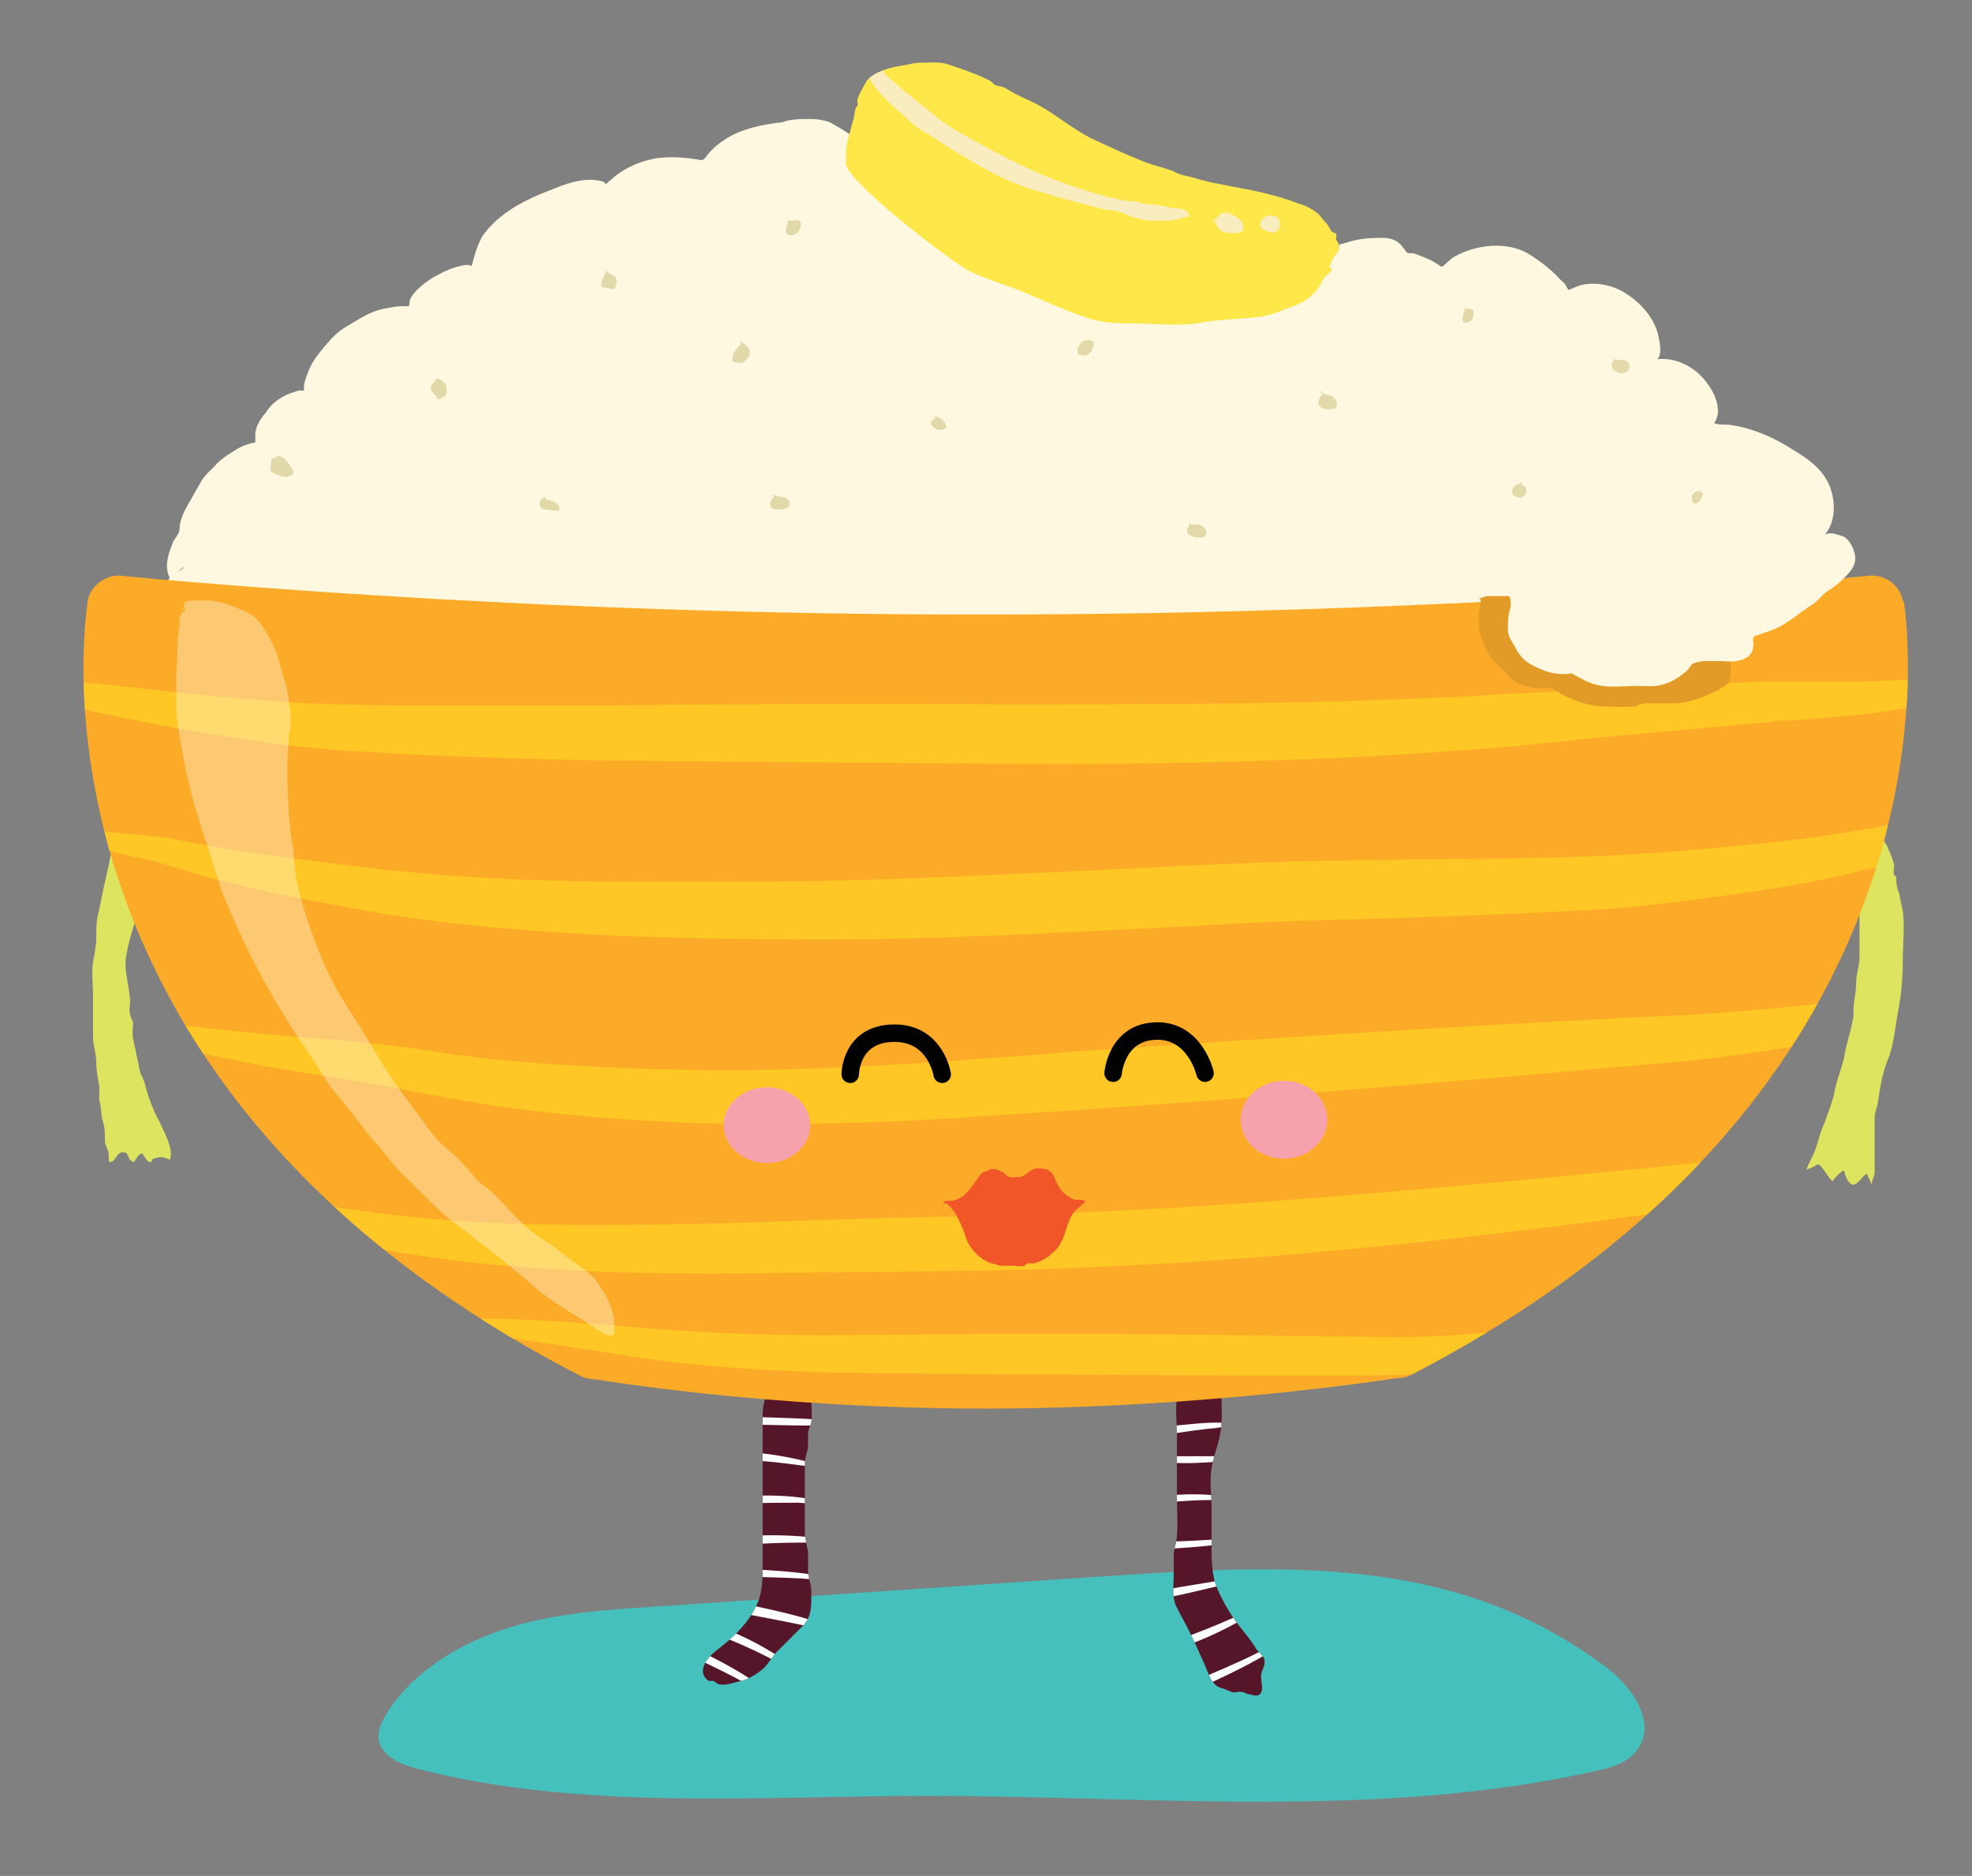 <?xml version="1.0" encoding="utf-8"?>
<!-- Generator: Adobe Illustrator 20.0.0, SVG Export Plug-In . SVG Version: 6.00 Build 0)  -->
<svg version="1.1" id="Layer_1" xmlns="http://www.w3.org/2000/svg" xmlns:xlink="http://www.w3.org/1999/xlink" x="0px" y="0px"
	 viewBox="0 0 182.3 173.4" style="enable-background:new 0 0 182.3 173.4;" xml:space="preserve">
<rect x="0" y="0" width="182.3" height="173.4" fill="#808080" stroke="none"/>
<style type="text/css">
	.st0{fill:#45C0BD;}
	.st1{fill:#DDE45F;}
	.st2{clip-path:url(#XMLID_2_);}
	.st3{fill:#FFFFFF;}
	.st4{clip-path:url(#XMLID_3_);}
	.st5{fill:#FFF8E1;}
	.st6{clip-path:url(#XMLID_5_);}
	.st7{fill:#FFC725;}
	.st8{clip-path:url(#XMLID_6_);fill:#F9ECBF;}
	.st9{opacity:0.34;fill:#FFFFFF;}
	.st10{fill:none;stroke:#010101;stroke-width:1.616;stroke-linecap:round;stroke-linejoin:round;stroke-miterlimit:10;}
	.st11{fill:#F6A2AD;}
	.st12{fill:#E2D9AA;}
	.st13{fill:#E29B26;}
	.st14{fill:#F15629;}
</style>
<path class="st0" d="M100.6,145.8c-13.3,0.9-26.6,1.8-40,2.7c-4.6,0.3-9.3,0.6-13.7,2s-8.6,3.9-11.1,7.8c-0.5,0.8-0.9,1.6-0.8,2.5
	c0.3,1.6,2.1,2.3,3.6,2.7c15.3,3.9,31.4,2.5,47.2,2.5c20.6,0,41.6,2.2,61.7-2.3c1.4-0.3,2.9-0.7,3.8-1.9c2-2.5-0.5-6.1-3.1-7.9
	C133.9,143.3,117.5,144.7,100.6,145.8z"/>
<g>
	<path class="st1" d="M10.4,77.1c0,1.3-0.3,2.7-0.6,4c-0.3,1.2-0.5,2.5-0.8,3.7c-0.1,0.6-0.1,1.2-0.1,1.8c0,0.7-0.1,1.2-0.2,1.8
		c-0.3,1.1-0.1,2.6-0.1,3.7c0,1.2,0,2.5,0,3.7c0,0.8,0.3,1.6,0.3,2.4c0,0.7,0.1,1.1,0.2,1.8c0.2,0.6,0,1.2,0.1,1.8
		c0.2,0.6,0.1,1.2,0.3,1.8c0.2,0.7,0.2,1.1,0.2,1.8c0,0.4,0.2,0.7,0.3,1c0.1,0.3,0,0.7,0.1,1c0.6,0.1,0.6-0.9,1.3-0.9
		c0.6,0,0.3,0.8,1,0.9c0.2-0.3,0.3-0.6,0.7-0.8c0.2,0.1,0.4,0.7,0.7,0.8c0.3,0.1,0.2-0.3,0.4-0.3c0.6-0.2,0.9-0.2,1.5,0.1
		c0.4-1-0.6-2.7-1-3.6c-0.6-1.1-1-2.2-1.3-3.4c-0.1-0.4-0.4-0.9-0.5-1.3c-0.1-0.7-0.3-1.3-0.4-2c-0.1-0.3-0.1-0.5-0.2-0.9
		c-0.1-0.5,0-1,0-1.5c-0.1-0.3-0.3-0.6-0.3-0.9c-0.1-0.4,0.1-0.9,0-1.4c-0.1-1.3-0.6-2.7-0.3-4c0.2-1.3,0.7-2.6,1-3.8
		c0.2-0.9,1-2,0.8-3c-0.2-0.8-0.7-1.3-1.1-2c-0.7-1-0.9-2.2-1.5-3.3c0.1,0.8-0.4,1.5-0.3,2.2C10.4,78.1,10.4,77.9,10.4,77.1z"/>
	<path class="st1" d="M171.9,84.3c0,0.9,0,1.7,0,2.6c0,0.5,0,1.1,0,1.6c0,0.8-0.3,1.5-0.3,2.2c0,0.7-0.1,1.2-0.2,1.9
		c-0.1,0.5,0,1.1-0.1,1.6c-0.2,1.1-0.6,2.2-0.8,3.4c-0.2,1.1-0.7,2.1-0.9,3.3c-0.2,1-0.6,1.9-0.9,2.8c-0.4,0.8-0.6,1.8-0.9,2.6
		c-0.2,0.6-0.6,1.2-0.8,1.8c0.4-0.1,0.7-0.3,1.1-0.5c0.5,0.4,0.8,1.1,1.3,1.6c0.2-0.3,0.8-1,1.1-1c0,0.4,0.4,1.3,0.8,1.3
		c0.5,0,0.9-0.9,1.3-1c0.1,0.4,0.4,0.7,0.4,1.1c0-0.4,0.2-0.7,0.3-1.1c0-0.3,0-0.6,0-0.9c0-0.7,0-1.4,0-2.1c0-0.7,0-1.4,0-2.1
		c0-0.6,0.2-0.9,0.3-1.5c0.2-1.3,0.4-2.7,0.9-3.9c0.6-1.4,0.7-3.2,1-4.7c0.3-1.6,0.4-3,0.4-4.6c0-1.4,0.2-3.1,0-4.5
		c-0.1-0.5-0.2-0.9-0.3-1.4c0-0.4-0.2-0.4-0.2-0.8c-0.1-0.3-0.1-0.5-0.1-0.8c0-0.2-0.1-0.3-0.2-0.3c-0.1-0.3,0-0.6,0-0.9
		c-0.1-0.6-0.4-1.2-0.6-1.7c-0.2-0.4-0.7-1-0.6-1.4c-0.5,0.4-0.5,1.2-0.7,1.7c-0.3,0.9-0.5,1.9-0.7,2.8c-0.1,0.5-0.2,1-0.4,1.5
		c-0.2,0.4-0.3,1-0.6,1.3c0.1-0.3,0.2-0.5,0.3-0.8"/>
	<g>
		<defs>
			<path id="XMLID_11_" d="M71.1,127.4c0,1.1-0.6,2.1-0.6,3.3c0,1.2,0,2.4,0,3.6c0,2.4,0,4.8,0,7.1c0,1.1,0,2.2,0,3.3
				c0,1.2,0,2.2-0.4,3.3c-0.7,1.8-2.2,3.3-3.8,4.5c-0.7,0.5-1.9,1.8-1,2.7c0.3,0.3,0.4,0.1,0.7,0.2c0.2,0.1,0.3,0.3,0.6,0.3
				c0.6,0.1,1.3-0.2,1.8-0.3c0.8-0.2,1.5-0.6,2.2-1.2c0.4-0.4,0.7-0.9,1-1.3c0.3-0.3,0.6-0.6,0.9-0.9c0.6-0.6,1.2-1.2,1.8-1.8
				c0.8-0.9,0.7-2,0.7-3.2c0-0.6-0.3-1.1-0.3-1.8c0-0.5,0-1,0-1.5c0-0.7-0.3-1.3-0.3-2.1c0-0.7,0-1.4,0-2.1c0-1.4,0-2.8,0-4.2
				c0-0.7,0.3-1.1,0.3-1.8c0-0.3,0-0.6,0-0.9c0-0.5,0.2-0.7,0.3-1.2c0.1-0.6,0-1.4,0-2.1c0-0.9,0-0.9-0.9-0.9c-0.7,0-1.2,0-1.8-0.3
				c0,0-0.7-0.2-0.7-0.2c-0.3-0.1-0.8-0.3-0.8,0.2"/>
		</defs>
		<use xlink:href="#XMLID_11_"  style="overflow:visible;fill:#561629;"/>
		<clipPath id="XMLID_2_">
			<use xlink:href="#XMLID_11_"  style="overflow:visible;"/>
		</clipPath>
		<g class="st2">
			<g>
				<g>
					<g>
						<g>
							<path class="st3" d="M70.6,131c3.6,0.1,7.4,0.3,9.1,0.6c-1.7,0.2-5.5,0.2-9.1,0.1c-2.3-0.1-2.5-0.2-2.5-0.4
								C68.1,131.1,68.2,130.9,70.6,131z"/>
						</g>
					</g>
				</g>
			</g>
		</g>
		<g class="st2">
			<g>
				<g>
					<g>
						<g>
							<path class="st3" d="M68.5,134.2c3.7,0.1,7.5,1.2,9.1,1.8c-1.7-0.3-5.5-0.9-9.1-1.1c-2.3-0.1-2.5-0.2-2.5-0.4
								C66,134.3,66.1,134.1,68.5,134.2z"/>
						</g>
					</g>
				</g>
			</g>
		</g>
		<g class="st2">
			<g>
				<g>
					<g>
						<g>
							<path class="st3" d="M68.5,138.3c1.8-0.1,3.7-0.1,5.3,0.1c1.6,0.2,3,0.5,3.8,0.9c-0.9-0.2-2.2-0.3-3.8-0.4
								c-1.6,0-3.5,0-5.3,0.1c-2.4,0.1-2.5-0.1-2.5-0.3C66,138.5,66.2,138.3,68.5,138.3z"/>
						</g>
					</g>
				</g>
			</g>
		</g>
		<g class="st2">
			<g>
				<g>
					<g>
						<g>
							<path class="st3" d="M68,142.1c4.1-0.5,8.3,0.1,10.2,0.4c-1.9,0.2-6.2-0.1-10.1,0.4c-1.3,0.2-1.9,0.3-2.2,0.4
								c-0.4,0-0.4,0-0.5-0.1c0-0.1,0-0.2,0.3-0.4C66,142.6,66.7,142.3,68,142.1z"/>
						</g>
					</g>
				</g>
			</g>
		</g>
		<g class="st2">
			<g>
				<g>
					<g>
						<g>
							<path class="st3" d="M68.6,145c1.9,0.1,3.8,0.2,5.4,0.4c1.7,0.2,3.1,0.6,3.9,1c-0.9-0.2-2.3-0.4-3.9-0.5
								c-1.7-0.1-3.6-0.1-5.4-0.2c-2.4-0.1-2.5-0.3-2.5-0.5C66,145,66.2,144.9,68.6,145z"/>
						</g>
					</g>
				</g>
			</g>
		</g>
		<g class="st2">
			<g>
				<g>
					<g>
						<g>
							<path class="st3" d="M68.7,148.2c2.1,0.5,4.2,0.9,6.1,1.5c1.9,0.5,3.4,1.1,4.3,1.5c-1.7-0.4-3.3-0.7-4.5-0.9
								c-1.9-0.4-4-0.8-6.1-1.2c-2.7-0.6-2.8-0.9-2.8-1.1C65.8,147.7,66,147.6,68.7,148.2z"/>
						</g>
					</g>
				</g>
			</g>
		</g>
		<g class="st2">
			<g>
				<g>
					<g>
						<g>
							<path class="st3" d="M66.3,150.3c3.7,1.3,7.2,3.6,8.3,5c-1.5-1.1-5-3-8.6-4.3c-1.2-0.4-1.7-0.6-2.1-0.7
								c-0.3-0.1-0.3-0.2-0.3-0.3c0-0.1,0.1-0.2,0.4-0.2C64.4,149.8,65.1,149.9,66.3,150.3z"/>
						</g>
					</g>
				</g>
			</g>
		</g>
		<g class="st2">
			<g>
				<g>
					<g>
						<g>
							<path class="st3" d="M64.2,152.4c3.6,1.6,7.1,3.9,8.4,5.3c-1.6-1-5.1-3-8.7-4.6c-2.3-1-2.4-1.2-2.3-1.4
								C61.6,151.6,61.9,151.4,64.2,152.4z"/>
						</g>
					</g>
				</g>
			</g>
		</g>
	</g>
	<g>
		<defs>
			<path id="XMLID_12_" d="M109.1,128.3c-0.6,1.2-0.3,2.9-0.3,4.3c0,1.9,0,3.9,0,5.8c0,1.2,0.1,2.3,0,3.5c0,0.7-0.3,1.2-0.3,1.9
				c0,0.6,0,1.2,0,1.8c0,1-0.2,2.1,0.3,3c0.4,0.8,0.8,1.5,1.2,2.3c0.4,0.8,0.8,1.7,1.2,2.6c0.4,0.8,0.7,2.2,1.6,2.5
				c0.4,0.1,0.8,0.3,1.1,0.4c0.3,0.1,0.6-0.1,0.9,0c0.3,0,0.4,0.2,0.7,0.2c0.4,0.1,0.9,0.3,1.1-0.2c0.2-0.4-0.1-1.2,0-1.7
				c0.1-0.4,0.5-1,0.2-1.5c-0.2-0.3-0.6-0.6-0.8-1c-0.7-1.1-1.7-2.1-2.4-3.3c-0.5-0.8-1-1.8-1.3-2.7c-0.3-1.2-0.3-2.3-0.3-3.6
				c0-1.1,0-2.2,0-3.3c0-1.1-0.2-2.5,0-3.6c0.2-1.3,0.8-2.5,0.9-3.9c0.1-1.2,0-2.4,0-3.6c0-1.1-0.3-0.7-1.2-1
				c-0.6-0.2-1.1-0.2-1.8-0.2c-0.3,0-1.5-0.2-1.7,0c-0.2,0.2-0.1,1.7,0,2c0.1,0,0.2,0,0.2,0.1"/>
		</defs>
		<use xlink:href="#XMLID_12_"  style="overflow:visible;fill:#561629;"/>
		<clipPath id="XMLID_3_">
			<use xlink:href="#XMLID_12_"  style="overflow:visible;"/>
		</clipPath>
		<g class="st4">
			<g>
				<g>
					<g>
						<g>
							<path class="st3" d="M108.3,131.8c1.3-0.1,2.7-0.3,4-0.3c0.6,0,1.2,0,1.7,0c0.5,0.1,1,0.1,1.2,0.4c-0.2-0.2-0.7-0.2-1.2-0.1
								c-0.5,0-1,0.1-1.6,0.2c-1.2,0.1-2.6,0.3-3.9,0.5c-1.8,0.1-1.9-0.1-1.9-0.2C106.5,132,106.6,131.9,108.3,131.8z"/>
						</g>
					</g>
				</g>
			</g>
		</g>
		<g class="st4">
			<g>
				<g>
					<g>
						<g>
							<path class="st3" d="M108.3,134.6c1.5,0,3.1,0,4.5,0c0.7,0,1.3,0.1,1.9,0.1c0.5,0.1,1.1,0.1,1.3,0.4
								c-0.3-0.2-0.8-0.1-1.4-0.1c-0.7,0-1.3,0.1-1.9,0.1c-1.4,0.1-2.9,0.2-4.5,0.1c-2,0-2.1-0.3-2.1-0.4
								C106.2,134.6,106.3,134.6,108.3,134.6z"/>
						</g>
					</g>
				</g>
			</g>
		</g>
		<g class="st4">
			<g>
				<g>
					<g>
						<g>
							<path class="st3" d="M107.4,138.3c3.2-0.4,6.7-0.1,8,0.7c-1.4-0.5-4.8-0.4-7.9-0.1c-2,0.3-2.1,0.3-2.2,0.1
								C105.2,138.8,105.3,138.6,107.4,138.3z"/>
						</g>
					</g>
				</g>
			</g>
		</g>
		<g class="st4">
			<g>
				<g>
					<g>
						<g>
							<path class="st3" d="M107.3,142.5c1.7,0,3.4-0.1,4.9-0.2c0.8,0,1.5-0.1,2.1-0.2c0.6-0.1,1.2-0.2,1.4-0.5
								c-0.2,0.4-0.8,0.6-1.3,0.8c-0.6,0.2-1.3,0.3-2.1,0.4c-1.5,0.2-3.3,0.3-5,0.4c-2.2,0-2.3-0.2-2.3-0.3
								C105,142.7,105.1,142.5,107.3,142.5z"/>
						</g>
					</g>
				</g>
			</g>
		</g>
		<g class="st4">
			<g>
				<g>
					<g>
						<g>
							<path class="st3" d="M106.4,147.2c1.9-0.4,3.9-0.7,5.7-1c0.9-0.1,1.7-0.2,2.4-0.3c0.7,0,1.4-0.1,1.8,0.2
								c-0.4-0.2-1.1,0-1.7,0.1c-0.7,0.1-1.5,0.3-2.4,0.5c-1.7,0.4-3.7,0.9-5.6,1.2c-2.5,0.5-2.8,0.2-2.7,0
								C103.8,147.7,103.9,147.6,106.4,147.2z"/>
						</g>
					</g>
				</g>
			</g>
		</g>
		<g class="st4">
			<g>
				<g>
					<g>
						<g>
							<path class="st3" d="M108.8,151.6c3.5-1.2,7.1-2.9,8.7-3.7c-1.4,1.2-4.8,3.2-8.4,4.4c-2.3,0.8-2.5,0.5-2.6,0.3
								C106.4,152.4,106.5,152.3,108.8,151.6z"/>
						</g>
					</g>
				</g>
			</g>
		</g>
		<g class="st4">
			<g>
				<g>
					<g>
						<g>
							<path class="st3" d="M110.6,155.3c1.9-0.8,3.8-1.6,5.4-2.4c1.6-0.8,3-1.5,3.8-2c-0.7,0.7-2,1.6-3.6,2.5
								c-1.6,0.9-3.5,1.8-5.3,2.6c-2.4,1.1-2.6,1-2.7,0.8C108.1,156.6,108.2,156.4,110.6,155.3z"/>
						</g>
					</g>
				</g>
			</g>
		</g>
	</g>
	<g>
		<defs>
			<path id="XMLID_9_" d="M17.3,53c0,0.5-0.3,0.7-0.7,0.8c-0.2,0.1-0.6,0.1-0.7,0c-0.2-0.1-0.2-0.4-0.3-0.6c-0.4-1,0-2.1,0.4-3.1
				c0.2-0.4,0.6-0.8,0.6-1.2c0-0.8,0.4-1.6,0.8-2.3c0.4-0.7,0.8-1.4,1.2-2.1c0.4-0.7,1-1.1,1.5-1.7c0.4-0.4,1-0.8,1.5-1.1
				c0.6-0.4,1.3-0.7,2-0.8c0-0.2,0-0.5,0-0.7c0-0.8,0.5-1.5,1-2.1c0.5-0.8,1.2-1.3,2.1-1.7c0.3-0.1,0.6-0.2,0.9-0.3
				c0.1,0,0.3,0,0.5,0c0-0.2,0-0.3,0-0.5c0.1-0.5,0.3-1,0.5-1.5c0.4-0.9,1-1.6,1.6-2.3c0.5-0.6,1.1-1.2,1.8-1.6
				c1.2-0.7,2.3-1.5,3.7-1.7c0.5-0.1,1-0.2,1.5-0.2c0.2,0,0.4,0,0.6,0c0.1-0.3,0-0.5,0.2-0.8c0.4-0.7,1.2-1.3,1.8-1.7
				c0.8-0.5,1.8-1,2.7-1.2c0.4-0.1,0.8-0.2,1.1,0c0.3-1.1,0.6-2.4,1.4-3.3c1.5-1.8,3.7-2.9,5.8-3.7c1.5-0.6,3-1.2,4.6-0.9
				c0.1,0,0.3,0.1,0.4,0.1c0.1,0,0.1,0.2,0.2,0.2c0.1,0,0.3-0.3,0.4-0.3c1-1,2.5-1.7,3.9-2c1-0.2,2.1-0.2,3.1-0.1
				c0.3,0,0.6,0.1,0.8,0.1c0.2,0,0.5,0.1,0.7,0.1c0.3-0.1,0.4-0.4,0.6-0.6c0.4-0.5,0.9-0.9,1.5-1.3c1.5-1,3.5-1.4,5.3-1.6
				C73.1,11,74,11,75,11c0.5,0,1.2,0.1,1.7,0.3c1.7,0.9,3.2,2.1,5,3c1.1,0.5,2.3,0.8,3.5,1.1c0.2,0.1,0.4,0.1,0.6,0.2
				c0,0,0.3,0,0.4,0c0.6,0.3,0.6,1.3,0.6,1.8c0.1,0.9,0.1,1.9,0.2,2.8c0.1,1.3,0.5,2.8,0,4.1c-0.2,0.5-0.6,0.8-1,1.1
				c-0.6,0.2-1.2,0.5-1.7,0.7c-1.5,0.5-3,0.9-4.5,1.4c-1.3,0.5-2.9,0.9-3.9,1.9c-0.7,0.7-1.4,1.3-1.5,2.3c-0.1,0.9,0.1,1.7,0.5,2.5
				c0.8,1.6,2,2.9,3.4,4.1c0.7,0.6,1.4,1.1,2.1,1.7c0.5,0.4,1.5,1,1.5,1.8c0,0.8-0.9,1.5-1.4,2c-0.7,0.6-1.3,1.3-2,1.9
				c-1.4,1.3-2.9,2.7-4.6,3.6c-1.4,0.7-2.8,1-4.3,1c-2,0-4.1-0.4-5.9-1.3c-1.9-0.8-3.7-2-5.2-3.4c-1.6-1.4-3-3.1-4.1-4.9
				c-1.1-1.7-2-3.6-2.7-5.5c-0.6-1.7-0.9-3.6-0.8-5.4c0.1-1.6,0.5-3.2,1.4-4.5c1-1.4,2.4-2.3,4-2.9c0.7-0.2,1.5-0.4,2.2-0.5
				c1.2-0.2,2.5,0,3.7-0.3c0.5-0.1,0.9-0.2,1.4-0.2c0.5-0.1,0.8-0.3,1.3-0.6c2-1.3,4.3-2,6.6-2.6c1.2-0.3,2.3-0.7,3.5-0.9
				c0.6-0.1,1.1,0,1.7,0c0.5,0,1-0.1,1.5-0.2c1.1-0.2,2.5-0.2,3.7-0.1c1.1,0.1,2.1,0.4,3.2,0.6c1.2,0.2,2.4,0.5,3.7,0.8
				c1.2,0.3,2.4,0.4,3.6,0.6c2.4,0.4,4.6,1.3,7,2c1.9,0.5,3.9,0.8,5.8,1.2c1.8,0.4,3.6,0.6,5.4,0.8c1.6,0.2,3.3,0.5,4.9,0.5
				c3.1,0,6,0.1,9,0.7c3.2,0.6,6.1,1.8,8.9,3.2c0.7,0.3,1.3,0.9,1.9,1.3c0.7,0.6,1.5,1,2.1,1.6c0.4,0.4,0.8,0.8,1,1.4
				c0.2,0.4,0.5,1,0.5,1.4c0.1,0.5,0,0.8,0.3,1.1c0.4,0.3,1.2,0.3,1.7,0.4c1.6,0.3,3.1,0.9,4.6,1.5c2.9,1.1,5.5,3.4,7.4,5.9
				c0.3,0.4,0.4,1,0.9,1.4c0.5,0.4,1.4,0.5,2,0.7c3.3,1.2,5.6,3.4,7.9,6c1.3,1.4,2.4,3.1,3.3,4.8c0.8,1.5-2.3,2.4-3.3,2.8
				c-3,1.2-6,2.1-9,3.1c-4.4,1.5-8.8,3-13.3,4.3c-11.6,3.2-23.5,1.9-35.3,0.9c-14.7-1.3-29.1-0.1-43.8,0.2c-4.3,0.1-8.7,0.1-13,0
				c-3.7,0-7.4,0-11.1,0.1c-2.9,0.1-5.9,0.2-8.8,0.3c-1.6,0-3.2,0-4.8-0.3c-2.3-0.5-4.5-1.7-6.6-2.9c-1-0.6-2.1-1.1-2.7-2.1
				c-0.4-0.8-0.6-1.8-0.6-2.7c0-0.7-0.2-1.8,0-2.4c0.1-0.3,0.3-0.3,0.3-0.6c0.1-0.3,0-0.6,0-0.9c0.1-0.5,0.5-1.1,0.9-1.5
				c0.3-0.3,1-0.5,1.1-0.8c-0.3,0.2-0.6,0.5-0.9,0.8"/>
		</defs>
		<use xlink:href="#XMLID_9_"  style="overflow:visible;fill:#FFF8E1;"/>
		<clipPath id="XMLID_4_">
			<use xlink:href="#XMLID_9_"  style="overflow:visible;"/>
		</clipPath>
	</g>
	<path class="st5" d="M65.7,22.5c-0.3-0.1-0.7-0.2-0.8-0.5c-0.2-0.4,0-1.1,0.1-1.5c0.4-1.3,1.6-2.1,2.5-2.9c1.3-1.1,2.8-2.2,4.4-2.9
		c2-0.9,4.1-1.4,6.3-1.7c1.3-0.2,2.6-0.5,4-0.4c0.3,0,1,0.1,1.2,0.4c0,0.1,0.1,0.2,0.1,0.3c0.1,0.3,0.2,0.6,0.2,0.9
		c0.2,1.1,0.2,2-0.1,3.1c-0.3,1-0.6,1.7-1.7,2.1c-1.7,0.5-3.6,0.2-5.2,0.9c-0.6,0.2-0.9,1.2-1,1.8c-0.1,0.7-0.2,1.5-0.8,1.9
		c-0.4,0.3-1.2,0.4-1.7,0.4c-0.7,0.1-1.5,0-2.2,0c-0.3,0-0.6,0-1,0c-1.1-0.5-2.2-1.2-3.2-2c-1.3-0.9-0.5-0.5-1.4-0.5
		c0,0,0,0.1,0,0.1"/>
	<g>
		<defs>
			<path id="XMLID_19_" d="M175.9,55.5L175.9,55.5c-0.3-1.4-1.5-2.3-2.9-2.3c0,0-37.6,3.6-81.5,3.6C47.6,56.9,11,53.2,11,53.2
				c-1.4,0-2.6,1-2.9,2.3h0c0,0.1,0,0.1,0,0.2c-0.4,2.6-6.2,44.8,45.6,71.5c0.4,0.2,0.9,0.3,1.4,0.3c0,0,15.7,2.7,36,2.7
				s37.9-2.8,37.9-2.8c0.5,0,1-0.1,1.4-0.3c51.7-26.7,46-68.9,45.6-71.5C175.9,55.6,175.9,55.5,175.9,55.5z"/>
		</defs>
		<use xlink:href="#XMLID_19_"  style="overflow:visible;fill:#FBAB27;"/>
		<clipPath id="XMLID_5_">
			<use xlink:href="#XMLID_19_"  style="overflow:visible;"/>
		</clipPath>
		<g class="st6">
			<g>
				<g>
					<path class="st7" d="M188,60.4c0.1,0.1-0.3,0.7-1.4,1.5c-1.1,0.8-2.9,1.7-5.3,2.4c-2.4,0.7-5.4,1.3-8.9,1.7
						c-1.7,0.2-3.6,0.3-5.5,0.5c-0.5,0-1,0.1-1.5,0.1l-0.4,0c0,0-0.2,0-0.3,0c-0.3,0-0.5,0-0.8,0.1c-1,0.1-2.1,0.2-3.2,0.3
						c-4.3,0.4-9,0.8-14.1,1.3l-0.9,0.1l-1,0.1c-0.6,0.1-1.3,0.1-2,0.2c-1.3,0.1-2.7,0.3-4,0.4c-2.7,0.2-5.5,0.4-8.4,0.6
						c-11.5,0.7-24.2,1-37.4,0.9c-13.3-0.1-25.8-0.2-37.3-0.3C50,70.2,44.5,70,39.4,69.8c-2.6-0.1-5-0.3-7.4-0.4
						c-2.4-0.2-4.7-0.4-6.9-0.7c-8.7-1.2-15.6-2.7-20.3-3.8c-4.7-1.1-7.3-1.8-7.3-2.2c0.1-0.4,2.8-0.4,7.6,0.1
						c4.8,0.4,11.8,1.4,20.3,2c2.1,0.2,4.4,0.3,6.7,0.3c2.3,0.1,4.8,0.1,7.3,0.1c5.1,0,10.5,0,16.2,0c11.4-0.1,24.1-0.2,37.3-0.1
						c13.2,0,25.7,0,37.1-0.5c2.8-0.1,5.6-0.2,8.3-0.4c1.3-0.1,2.7-0.1,4-0.2c0.7,0,1.3-0.1,1.9-0.1l1-0.1l1-0.1
						c5.1-0.2,9.8-0.4,14.2-0.6c1.1,0,2.1-0.1,3.2-0.1c0.3,0,0.5,0,0.8,0l0.4,0l0.4,0c0.5,0,1,0,1.5,0c2,0,3.8,0,5.5,0
						c3.4-0.1,6.3-0.3,8.6-0.7C185.5,61.4,187.8,60,188,60.4z"/>
				</g>
			</g>
		</g>
		<g class="st6">
			<g>
				<g>
					<path class="st7" d="M192.1,74.4c0-0.1,0.1-0.2,0.2-0.3c0.1-0.1,0.2-0.2,0.4-0.3c0.2-0.1,0.5-0.2,0.8-0.1l2.3,0.2l-2.3,0.7
						c-1.8,0.6-5.5,1.5-10.8,3c-2.6,0.7-5.6,1.6-9.1,2.5c-3.4,0.9-7.3,1.7-11.4,2.3c-4.1,0.6-8.6,1.2-13.4,1.6
						c-4.8,0.3-9.8,0.5-15,0.7c-5.2,0.2-10.6,0.3-16.2,0.5c-5.6,0.3-11.3,0.6-17.2,0.9c-6.6,0.3-13,0.6-19.2,0.7
						c-6.3,0.1-12.2,0-18-0.1c-11.4-0.3-21.8-1.1-30.4-2.7c-4.3-0.8-8.1-1.5-11.5-2.4c-1.7-0.4-3.2-0.8-4.7-1.3
						c-0.7-0.2-1.4-0.4-2-0.6c-0.6-0.2-1.2-0.3-1.8-0.4c-2.4-0.5-4.3-1.1-5.4-1.8c-0.3-0.2-0.5-0.3-0.8-0.5
						c-0.2-0.2-0.4-0.3-0.5-0.5C6,76.3,5.9,76.1,5.9,76c0.1-0.1,0.3,0,0.6,0.1c0.1,0,0.3,0.1,0.5,0.2c0.2,0.1,0.5,0.1,0.8,0.2
						c1.2,0.3,3,0.5,5.4,0.7c0.6,0.1,1.2,0.1,1.9,0.2c0.7,0.1,1.4,0.2,2.1,0.4c1.4,0.3,3,0.5,4.6,0.8c3.3,0.5,7.2,1,11.4,1.5
						c8.5,1.1,18.6,1.5,29.9,1.4c5.7,0,11.7,0,17.8-0.2c6.1-0.2,12.5-0.5,19.1-0.8c5.9-0.3,11.6-0.6,17.3-0.8
						c5.7-0.2,11.1-0.2,16.3-0.3c5.2,0,10.2-0.1,14.8-0.3c4.6-0.2,9-0.6,13.1-1c4.2-0.4,7.8-0.9,11.2-1.5c3.4-0.6,6.5-1.2,9.2-1.7
						c5.4-1,9.3-1.3,11.3-1.2l0,0.9c-0.2-0.1-0.5-0.1-0.8-0.1C192.2,74.5,192.1,74.5,192.1,74.4z"/>
				</g>
			</g>
		</g>
		<g class="st6">
			<g>
				<g>
					<path class="st7" d="M185.1,90c0-0.1,0.2-0.2,0.5-0.4c0.4-0.1,0.9-0.4,1.8-0.3l1.9,0.2l-1.8,0.9c-2,1.1-5.8,2.7-11,4.1
						c-5.2,1.4-12,2.6-19.8,3.5c-15.6,1.4-35.4,3.1-57,4.6c-3.1,0.2-6.2,0.4-9.2,0.6c-3.1,0.2-6.1,0.4-9.1,0.5
						c-6,0.2-11.7,0.3-17.2,0.1c-5.5-0.2-10.7-0.6-15.6-1.2c-1.2-0.2-2.4-0.3-3.6-0.5c-1.2-0.2-2.3-0.4-3.5-0.6
						c-2.2-0.4-4.3-0.8-6.3-1.2c-4-0.7-7.7-1.2-10.9-1.8c-3.2-0.6-6.1-1.2-8.3-1.8c-4.4-1.3-6.8-1.8-6.8-2.1c0-0.4,2.7-0.6,7.2,0.1
						c2.3,0.3,5,0.6,8.3,0.9c3.2,0.3,6.9,0.5,11.1,1c2.1,0.2,4.2,0.6,6.4,0.9c1.1,0.1,2.2,0.3,3.3,0.4c1.1,0.1,2.3,0.2,3.5,0.3
						c4.7,0.4,9.8,0.6,15.2,0.7c5.4,0.1,11-0.1,16.9-0.4c2.9-0.2,5.9-0.3,8.9-0.6c3-0.2,6.1-0.4,9.3-0.7c21.6-1.5,41.5-2.7,57-3.4
						c7.7-0.5,14.3-1.2,19.5-2.1c5.2-0.9,9-1.9,11.2-2.4l0.1,1.1c-0.5-0.2-1.1-0.2-1.5-0.3C185.3,90.2,185.1,90.1,185.1,90z"/>
				</g>
			</g>
		</g>
		<g class="st6">
			<g>
				<g>
					<path class="st7" d="M185.3,103c0-0.2,0.8-0.7,2.7-0.9l3.3-0.3l-3.1,1.5c-2.2,1.1-5.9,2.7-11,4.1c-5.1,1.5-11.5,2.9-19,4
						c-7.5,1.1-15.9,2.2-25,3.2c-9.1,1-19,1.9-29.4,2.4c-6.1,0.3-12.1,0.5-17.8,0.5c-5.7,0.1-11.2,0.1-16.5,0.2
						c-10.6,0.1-20.2-0.2-28.2-1.3c-8-1-14.4-2.7-18.6-4.3c-2.2-0.7-3.7-1.5-4.8-2c-1.1-0.5-1.6-0.9-1.5-1.1
						c0.1-0.2,0.7-0.1,1.9,0.1c1.2,0.2,2.9,0.7,5,1.1c4.3,0.9,10.6,2,18.4,2.6c7.8,0.6,17.2,0.5,27.7,0.2c5.2-0.2,10.8-0.4,16.5-0.5
						c5.7-0.1,11.6-0.3,17.6-0.6c10.2-0.5,20-1.3,29.1-2.1c9.1-0.8,17.6-1.6,25-2.4c7.4-0.8,13.8-1.8,18.9-2.8c5.1-1,8.9-2,11.2-2.6
						l0.2,1.2C186.3,103.1,185.4,103.2,185.3,103z"/>
				</g>
			</g>
		</g>
		<g class="st6">
			<g>
				<g>
					<path class="st7" d="M167.6,118.6c0.1,0.1-0.2,0.6-1,1c-0.8,0.4-2.1,0.7-3.6,1.1c-1.5,0.4-3.5,1-5.7,1.6
						c-1.1,0.3-2.3,0.6-3.6,0.9c-0.6,0.2-1.3,0.3-2,0.5c-0.7,0.2-1.4,0.3-2.1,0.5c-5.7,1.2-12.6,2.7-20.5,2.9c-7.7,0.1-16.2,0-25,0
						c-8.9-0.1-17.3-0.1-25-0.2c-7.7-0.1-14.8-0.6-20.5-1.5c-5.8-0.9-10.4-1.6-13.6-2c-3.2-0.4-5-0.6-5-0.9c0-0.2,1.8-0.5,5.1-0.6
						c3.3,0,8,0.3,13.8,0.8c5.8,0.5,12.6,0.8,20.2,0.7c3.8,0,7.9-0.1,12-0.1c4.2,0,8.5,0,13,0c8.9,0.1,17.4,0.2,25,0.3
						c7.5,0,14.3-1.2,20-2c0.7-0.1,1.5-0.2,2.1-0.3c0.7-0.1,1.3-0.2,2-0.4c1.3-0.2,2.5-0.4,3.6-0.6c2.3-0.4,4.2-0.7,5.9-0.9
						c1.7-0.2,2.9-0.3,3.7-0.4C167.1,118.7,167.4,118.5,167.6,118.6z"/>
				</g>
			</g>
		</g>
	</g>
	<g>
		<defs>
			<path id="XMLID_10_" d="M78.2,15.1c0-0.7,0-1.3,0.1-1.9c0.2-0.7,0.4-1.5,0.6-2.2c0.1-0.3,0.1-0.7,0.2-1c0-0.1,0.2-0.2,0.2-0.3
				c0-0.2-0.1-0.4,0-0.6c0.1-0.4,0.6-1.2,0.8-1.6c0.6-0.8,2.2-1.3,3.1-1.4c0.7-0.1,1.2-0.3,1.9-0.3c0.8,0,1.6-0.1,2.4,0.1
				c1.2,0.4,2.7,0.9,3.9,1.5c0.3,0.1,0.4,0.4,0.7,0.5c0.4,0.1,0.7,0.1,1.1,0.4c0.8,0.5,1.8,0.9,2.6,1.3c1.7,0.9,3.2,2.2,4.9,3.1
				c1.7,0.8,3.4,1.6,5.2,2.3c0.8,0.3,1.7,0.5,2.5,0.8c0.4,0.2,0.6,0.3,1,0.4c0.4,0.1,0.9,0.2,1.2,0.3c0.7,0.2,1.4,0.4,2.1,0.5
				c1,0.2,2,0.4,3.1,0.6c1.4,0.3,2.9,0.7,4.2,1.2c0.7,0.2,1.3,0.5,1.9,1c0.2,0.2,0.3,0.4,0.5,0.6c0.4,0.4,0.4,0.5,0.7,1
				c0.1,0.1,0.3,0.1,0.4,0.2c0.1,0.2,0,0.4,0,0.5c0.2,0.4,0.3,0.4,0.3,0.9c0.1,0.8,0,1.2-0.5,1.8c-0.3,0.3-0.6,0.6-0.9,0.9
				c-0.2,0.3-0.3,0.6-0.5,0.9c-0.5,0.7-1.3,1.3-2.1,1.6c-1.1,0.4-2.3,1-3.5,1.1c-1.7,0.2-3.4,0.2-5.1,0.5c-2,0.4-4.3,0.1-6.3,0.1
				c-1.4,0-2.6,0-4-0.4c-2-0.6-3.9-1.5-5.8-2.3c-1.8-0.8-3.8-1.3-5.6-2.2C87.3,23.7,78.2,16.7,78.2,15.1z"/>
		</defs>
		<use xlink:href="#XMLID_10_"  style="overflow:visible;fill:#FDE749;"/>
		<clipPath id="XMLID_6_">
			<use xlink:href="#XMLID_10_"  style="overflow:visible;"/>
		</clipPath>
		<path class="st8" d="M81.2,5.7c0.1,0.5,0.5,1.1,0.9,1.4c0.6,0.5,1.3,1.2,2,1.7c1.4,1.1,2.7,2.3,4.2,3.2c2.6,1.5,5.2,2.9,7.9,4.1
			c2.2,0.9,4.3,1.6,6.6,2.2c0.6,0.1,1.2,0.3,1.8,0.3c0.7,0,1.1,0.3,1.8,0.3c0.7,0,1.2,0.2,1.9,0.3c0.5,0.1,1.6,0,1.6,0.8
			c-0.6,0.1-1,0.3-1.6,0.4c-0.6,0-1.3,0-1.9,0c-0.6,0-1.1-0.2-1.6-0.3c-0.6-0.2-1.1-0.5-1.6-0.6c-0.6-0.1-1.1-0.1-1.7-0.3
			c-0.5-0.1-1-0.3-1.6-0.4c-0.1,0-0.5-0.2-0.7-0.2c-0.4-0.1-0.7-0.2-1.1-0.3c-0.6-0.1-1.2-0.4-1.7-0.5C94.1,17.2,92,16.2,90,15
			c-1-0.6-2.1-1.2-3.1-1.9c-1-0.7-2.2-1.2-3-2.1C83.5,10.6,78,6.3,81.2,5.7z"/>
		<path class="st8" d="M112.2,20.3c0.3,0.6,0.5,1.1,1.2,1.2c0.7,0.1,1.8,0.2,1.5-0.8c-0.1-0.4-0.8-0.8-1.3-1
			c-1.1-0.3-0.9,0.7-1.7,0.8"/>
		<path class="st8" d="M117.5,19.7c0,0.1,0,0.2-0.1,0.2c-0.4,0-1,0.5-0.9,1c0.1,0.3,0.8,0.6,1.1,0.6c1.1,0,0.9-1.8-0.1-1.5"/>
	</g>
	<path class="st9" d="M17.2,56.4c-0.4,0.2-0.5,0.3-0.6,0.8c0,0.4,0,0.8-0.1,1.2c-0.1,0.6-0.1,1.3-0.1,1.9c0,0.8-0.1,1.6-0.1,2.4
		c0,0.9,0,1.7,0,2.6c0,1.3,0.3,2.6,0.5,3.9c0.2,1.1,0.4,2.2,0.7,3.3c0.2,0.9,0.4,1.8,0.7,2.6c0.3,1,0.6,2.1,1,3.1
		c0.3,0.9,0.5,1.8,0.8,2.6c0.2,0.5,0.3,1.1,0.5,1.6c0.2,0.5,0.4,0.9,0.6,1.4c1.7,4.1,3.8,8,6.2,11.7c0.6,0.9,1.2,1.8,1.8,2.7
		c0.5,0.8,1,1.6,1.6,2.4c0.5,0.7,1.1,1.3,1.7,2.1c0.3,0.4,0.7,0.9,1,1.3c0.5,0.7,1,1.3,1.6,1.9c0.7,0.9,1.4,1.8,2.2,2.6
		c0.6,0.6,1.2,1.2,1.8,1.8c0.7,0.7,1.4,1.4,2.2,2.1c0.8,0.7,1.8,1.3,2.6,2c1.1,0.9,2.3,1.7,3.4,2.7c1,0.8,2,1.7,3,2.5
		c1.2,0.9,2.5,1.7,3.8,2.5c0.5,0.3,0.9,0.6,1.4,0.9c0.2,0.1,0.4,0.3,0.7,0.4c0.1,0,0.5,0.1,0.6,0c0.2-0.2,0.1-0.7,0.1-0.9
		c0-1.1-0.4-2.1-1-3.1c-0.3-0.4-0.6-0.9-0.9-1.3c-0.7-0.6-1.4-1.2-2.2-1.7c-0.8-0.6-1.5-1.2-2.3-1.7c-0.8-0.5-1.6-1.1-2.3-1.8
		c-0.8-0.8-1.5-1.6-2.3-2.4c-0.4-0.4-0.8-0.7-1.2-1c-0.6-0.5-1-1-1.5-1.6c-0.6-0.7-1.3-1.3-2.1-2c-0.8-0.7-1.2-1.3-1.9-2.3
		c-1.1-1.4-2.2-2.9-3.2-4.4c-1.1-1.7-2.1-3.5-3.2-5.2c-1.2-1.8-2.2-3.6-3-5.5c-0.8-2-1.5-3.9-2-5.9c-0.2-0.7-0.3-1.4-0.4-2.1
		c-0.1-0.7-0.1-1.4-0.2-2.1c-0.2-1-0.3-2.1-0.4-3.2c-0.1-1.8-0.2-3.7-0.1-5.6c0-0.4,0.1-0.7,0.1-1.1c0-0.3,0-0.6,0.1-1
		c0.1-0.6,0.1-1.4,0-2c-0.1-0.8-0.2-1.6-0.4-2.3c-0.3-0.9-0.5-1.8-0.8-2.7c-0.2-0.7-0.6-1.4-1-2.1c-0.4-0.6-0.8-1.2-1.4-1.6
		c-0.9-0.5-1.7-0.8-2.7-1.1c-0.2-0.1-0.3,0-0.5-0.1c-0.2,0-0.3-0.1-0.5-0.1c-0.5,0-0.9,0-1.4,0c-0.3,0-0.6,0-0.9,0.1
		c-0.2,0.1-0.2,0.2-0.2,0.4c0,0.2,0,0.3,0,0.5c0-0.1-0.1-0.3-0.1-0.4"/>
	<g>
		<g>
			<path class="st10" d="M78.6,99.3c0,0,0-3.8,4.1-3.8c3.8,0,4.4,3.8,4.4,3.8"/>
		</g>
		<g>
			<path class="st10" d="M102.9,99.2c0,0,0.3-3.9,4.1-3.9c3.5,0,4.4,3.9,4.4,3.9"/>
		</g>
	</g>
	<ellipse class="st11" cx="70.9" cy="104" rx="4" ry="3.5"/>
	<ellipse class="st11" cx="118.7" cy="103.5" rx="4" ry="3.6"/>
	<path class="st5" d="M171.5,51.4c-0.1-0.6-0.4-1.3-0.9-1.7c-0.3-0.2-0.8-0.3-1.2-0.4c-0.3,0-0.4,0-0.7,0.1c0.9-1,1-2.7,0.6-4
		c-0.5-1.8-2-2.9-3.5-3.8c-1.7-1.1-3.7-2-5.7-2.3c-0.4-0.1-0.9,0-1.3-0.1c-0.1,0-0.2,0-0.3-0.1c-0.1-0.1,0.1-0.1,0.1-0.2
		c0.1-0.2,0.1-0.3,0.2-0.6c0.1-1.1-0.4-2.1-1-2.9c-1-1.4-2.8-2.4-4.6-2.2c0.5-0.4,0.2-1.7,0.1-2.2c-0.4-1.7-1.7-3.1-3.2-4
		c-1.2-0.7-2.8-1-4.1-0.6c-0.3,0.1-0.7,0.3-1,0.4c-0.1-0.1-0.1-0.2-0.2-0.3c-0.1-0.3-0.4-0.5-0.6-0.7c-0.8-0.9-2-1.8-3-2.4
		c-2-1.1-4.7-0.8-6.7,0.3c-0.4,0.2-0.6,0.5-1,0.8c-0.2,0.2-0.2,0.2-0.5,0c-0.4-0.3-0.8-0.5-1.3-0.7c-0.3-0.1-0.7-0.3-1.1-0.4
		c-0.1,0-0.3,0-0.4,0c-0.3-0.1-0.2-0.2-0.4-0.4c-0.2-0.3-0.6-0.7-0.9-0.8c-0.6-0.3-1.3-0.2-1.9-0.2c-0.6,0-1.2,0.1-1.7,0.2
		c-0.5,0.1-1,0.3-1.5,0.4c0,0.3,0,0.6-0.2,0.8c-0.3,0.3-0.5,0.8-0.7,1.2c0,0,0,0,0,0.1L162,57.5c0.6,0,1,0,1.6-0.1
		c1.2-0.2,2.3-0.9,3.3-1.5c1.1-0.7,2.3-1.3,3.3-2.2C170.9,53,171.6,52.4,171.5,51.4z"/>
	<path class="st12" d="M25.1,42.4c0,0.3-0.1,0.5-0.1,0.8c0,0.4,0,0.4,0.4,0.6c0.4,0.2,1,0.4,1.4,0.2c0.6-0.2,0.2-0.8-0.1-1.1
		c-0.3-0.4-0.6-0.9-1.2-0.7c0,0,0,0.1,0,0.1"/>
	<path class="st12" d="M40.3,35c0,0.2-0.3,0.4-0.4,0.6c-0.1,0.3-0.1,0.4,0,0.6c0.1,0.1,0.2,0.2,0.3,0.3c0.2,0.2,0.1,0.4,0.4,0.4
		c0.1,0,0.3-0.2,0.4-0.2c0.3-0.2,0.2-0.3,0.3-0.6c0-0.3,0-0.5-0.2-0.7c-0.1-0.1-0.5-0.5-0.7-0.4c0,0.1,0,0.1,0.1,0.1"/>
	<path class="st12" d="M50.4,45.9c-0.4,0.2-0.8,0.7-0.3,1.1c0.3,0.2,0.8,0.1,1.2,0.2c0.2,0,0.4,0.1,0.4-0.1c0.1-0.2-0.1-0.5-0.3-0.6
		c-0.2-0.2-0.3-0.2-0.5-0.2c-0.2-0.1-0.3-0.1-0.5-0.2"/>
	<path class="st12" d="M56,24.9c0.1,0.4-0.4,0.8-0.4,1.2c0,0.3,0,0.5,0.4,0.5c0.2,0,0.5,0.2,0.7,0.1c0.3,0,0.4-0.8,0.2-1.1
		c-0.1-0.1-0.4-0.2-0.5-0.3c-0.2-0.1-0.3-0.2-0.5-0.4"/>
	<path class="st12" d="M68.5,31.8c-0.3,0.3-0.8,0.8-0.8,1.4c0,0.2,0.1,0.3,0.3,0.3c0.2,0,0.5,0.1,0.6,0c0.3-0.1,0.7-0.5,0.7-0.8
		c0.1-0.6-0.5-0.9-0.9-1.2"/>
	<path class="st12" d="M72.8,20.4c0.1,0.4-0.3,0.7-0.1,1.1c0.1,0.3,0.4,0.3,0.6,0.2c0.3,0,0.3-0.1,0.5-0.3c0.2-0.3,0.4-0.7,0.1-1
		C73.7,20.3,73.2,20.4,72.8,20.4"/>
	<path class="st12" d="M71.5,45.7c0,0,0.1,0,0.1,0c-0.1,0.4-0.5,0.6-0.4,1c0.1,0.4,0.5,0.4,0.9,0.4c0.4,0,0.9-0.1,0.9-0.6
		c0-0.4-0.6-0.6-1-0.6"/>
	<path class="st12" d="M86.5,38.6c-0.3,0.3-0.7,0.4-0.3,0.8c0.3,0.3,0.5,0.4,0.9,0.3c1.1-0.1-0.5-1.6-0.8-1.1"/>
	<path class="st12" d="M100.2,31.5c-0.2,0-0.6,0.6-0.6,0.9c-0.1,0.5,0.6,0.5,0.9,0.4c0.3-0.1,0.7-0.8,0.6-1.1
		c-0.1-0.4-0.7-0.2-1-0.2"/>
	<path class="st12" d="M109.9,48.2c0,0,0.1,0,0.1,0c0,0.4-0.5,0.8-0.1,1.2c0.2,0.2,0.8,0.3,1.1,0.3c0.4,0,0.7-0.4,0.4-0.8
		c-0.1-0.2-0.4-0.4-0.6-0.4c-0.2-0.1-0.6,0.1-0.8-0.1"/>
	<path class="st12" d="M122.3,36.3c-0.2,0.3-0.5,0.7-0.4,1.1c0.1,0.2,0.4,0.4,0.6,0.4c0.2,0.1,0.4,0,0.6,0c0.3,0,0.3,0,0.4-0.2
		c0.2-0.4,0-0.8-0.4-1c-0.2-0.1-1.1-0.2-1.1-0.5"/>
	<path class="st12" d="M135.7,28.3c-0.3,0.3-0.5,0.8-0.5,1.2c0,0.5,0.5,0.4,0.8,0.1c0.2-0.2,0.3-0.7,0.2-0.9c-0.2-0.2-0.8-0.2-1,0"
		/>
	<path class="st12" d="M140.8,44.7c-0.4,0-0.9,0.1-1,0.6c-0.1,0.5,0.4,0.7,0.7,0.7c0.3,0,0.6-0.3,0.6-0.6c0.1-0.5-0.5-0.5-0.6-0.9"
		/>
	<path class="st12" d="M156.9,45.4c-0.4,0.2-0.5,0.3-0.5,0.7c0,0.3,0.1,0.5,0.5,0.4c0.2-0.1,0.4-0.5,0.5-0.7
		c0.1-0.4-0.3-0.4-0.6-0.4"/>
	<path class="st12" d="M149.3,33c-0.1,0.3-0.3,0.5-0.3,0.8c0,0.4,0.5,0.6,0.8,0.7c0.6,0.1,1.1-0.5,0.7-1c-0.4-0.5-1.1,0-1.4-0.4"/>
	<path class="st13" d="M136.9,55.3c0,0.3-0.1,0.6-0.1,0.9c-0.1,0.4-0.1,0.6-0.1,1.1c0,0.7,0,1.2,0.3,1.8c0.2,0.5,0.4,1.1,0.7,1.5
		c0.3,0.5,0.7,0.8,1.1,1.2c0.4,0.3,0.7,0.8,1.1,1.1c0.4,0.3,0.9,0.4,1.4,0.6c0.3,0.1,0.6,0.1,1,0.1c0.3,0,0.6,0,0.9,0
		c0.4,0,0.5,0.2,0.9,0.4c0.4,0.3,0.8,0.4,1.2,0.6c0.5,0.2,1,0.4,1.5,0.5c0.4,0.1,0.9,0.2,1.4,0.2c0.9,0,1.9,0.1,2.8,0
		c0.4,0,0.7-0.3,1.1-0.3c0.4,0,0.7,0,1.1,0c0.5,0,1.1,0,1.6,0c1.3,0,2.8-0.6,4-1.2c0.5-0.3,1-0.5,1.1-1.1c0.2-0.6,0-1.3,0.1-2
		c0.1-1.6,1.1-2.9,1-4.5c0-0.6-0.3-1.1-0.9-1.3c-0.9-0.3-2.2-0.4-3.1-0.2c-1.1,0.2-2.1,1-3.2,1.3c-0.7,0.2-1.6,0.4-2.4,0.3
		c-0.8-0.2-1.5-0.7-2.3-0.9c-0.8-0.2-1.7-0.1-2.5-0.1c-0.3,0-0.6,0-0.9,0c-0.4,0-0.6,0.2-1,0.2c-0.3,0-0.5-0.2-0.9-0.2
		c-0.3,0-0.7,0-1,0c-0.4,0-0.7,0-1.1,0c-0.4,0-0.7-0.1-1-0.2c-0.7,0-1.3,0-2,0c-0.4,0-0.7,0-1.1,0c-0.4,0-0.6,0.2-0.9,0.2
		c0.6,0.4,1.1,0.8,1.7,1.2"/>
	<path class="st5" d="M135.8,54.2c0.6,0,1.2,0,1.9,0.2c0.6,0.1,1.5,0.2,1.8,0.7c0.2,0.3,0.2,0.8,0.1,1.2c-0.2,0.6-0.2,1.2-0.2,1.9
		c0,0.6,0.3,1,0.6,1.5c0.4,0.8,0.8,1.3,1.5,1.7c0.9,0.5,1.9,0.9,2.9,0.9c0.2,0,0.4,0,0.6,0c0.3-0.1,0.1-0.1,0.4,0
		c0.7,0.4,1.4,0.8,2.2,1c1.2,0.3,2.5,0.1,3.8,0.1c0.7,0,1.5,0.1,2.2-0.1c0.8-0.2,1.5-0.6,2.1-1.1c0.3-0.2,0.5-0.5,0.7-0.8
		c0.3-0.2,0.7-0.2,1-0.3c0.5,0,0.9,0,1.4,0c0.6,0,1.2,0.1,1.8,0c0.4-0.1,0.8-0.2,1.1-0.5c0.3-0.3,0.4-0.7,0.4-1.1
		c0-0.2-0.1-0.4,0-0.6c0.1-0.1,0.3-0.2,0.4-0.2c0.5-0.2,0.9-0.3,1.4-0.5c0.8-0.3,1.5-0.8,2.2-1.3c0.5-0.4,1.1-0.8,1.7-1.2
		c0.6-0.6,1.2-1.1,1.6-1.9c0.3-0.5,0.5-1.2,0.7-1.8c0.3-1.2-1.3-1.7-1.9-2.4c0,0.1-0.1,0.2-0.2,0.2"/>
</g>
<path class="st14" d="M87.5,111c0.4,0,0.7,0,1.1-0.2c0.3-0.1,0.5-0.3,0.7-0.5c0.5-0.5,0.9-1.1,1.3-1.7c0.1-0.1,0.3-0.3,0.4-0.3
	c0.1,0,0.4-0.1,0.5-0.2c0.4-0.1,0.6,0,0.9,0.1c0.1,0.1,0.3,0.1,0.4,0.2c0.1,0.1,0.2,0.2,0.3,0.3c0.3,0.2,0.7,0.1,1.1,0.1
	c0.6,0,1-0.8,1.7-0.8c0.8,0,1.3,0.1,1.6,0.9c0.2,0.6,0.6,1.2,1.1,1.6c0.2,0.1,0.6,0.4,0.8,0.4c0.2,0,0.4,0,0.6,0
	c0.2,0,0.2,0.2,0.5,0.1c-0.2,0-0.2,0.1-0.3,0.2c-0.2,0.2-0.5,0.4-0.7,0.6c-0.2,0.2-0.5,0.6-0.6,0.9c-0.3,0.6-0.4,1.3-0.7,1.9
	c-0.2,0.5-0.5,0.9-1,1.3c-0.4,0.4-1.2,0.8-1.7,0.9c-0.2,0-0.3-0.1-0.5,0c-0.1,0-0.2,0.1-0.3,0.2c-0.3,0.1-0.8,0-1.1,0
	c-0.3,0-0.7,0-1,0c-0.3,0-0.6-0.2-0.9-0.2c-1.2-0.4-2.2-1.5-2.5-2.7c-0.2-0.6-0.5-1.2-0.8-1.8c-0.1-0.3-0.3-0.4-0.5-0.7
	c-0.1-0.1-0.2-0.2-0.3-0.3c-0.1-0.1-0.3,0-0.4-0.2C87.5,111,87.7,110.9,87.5,111z"/>
</svg>
